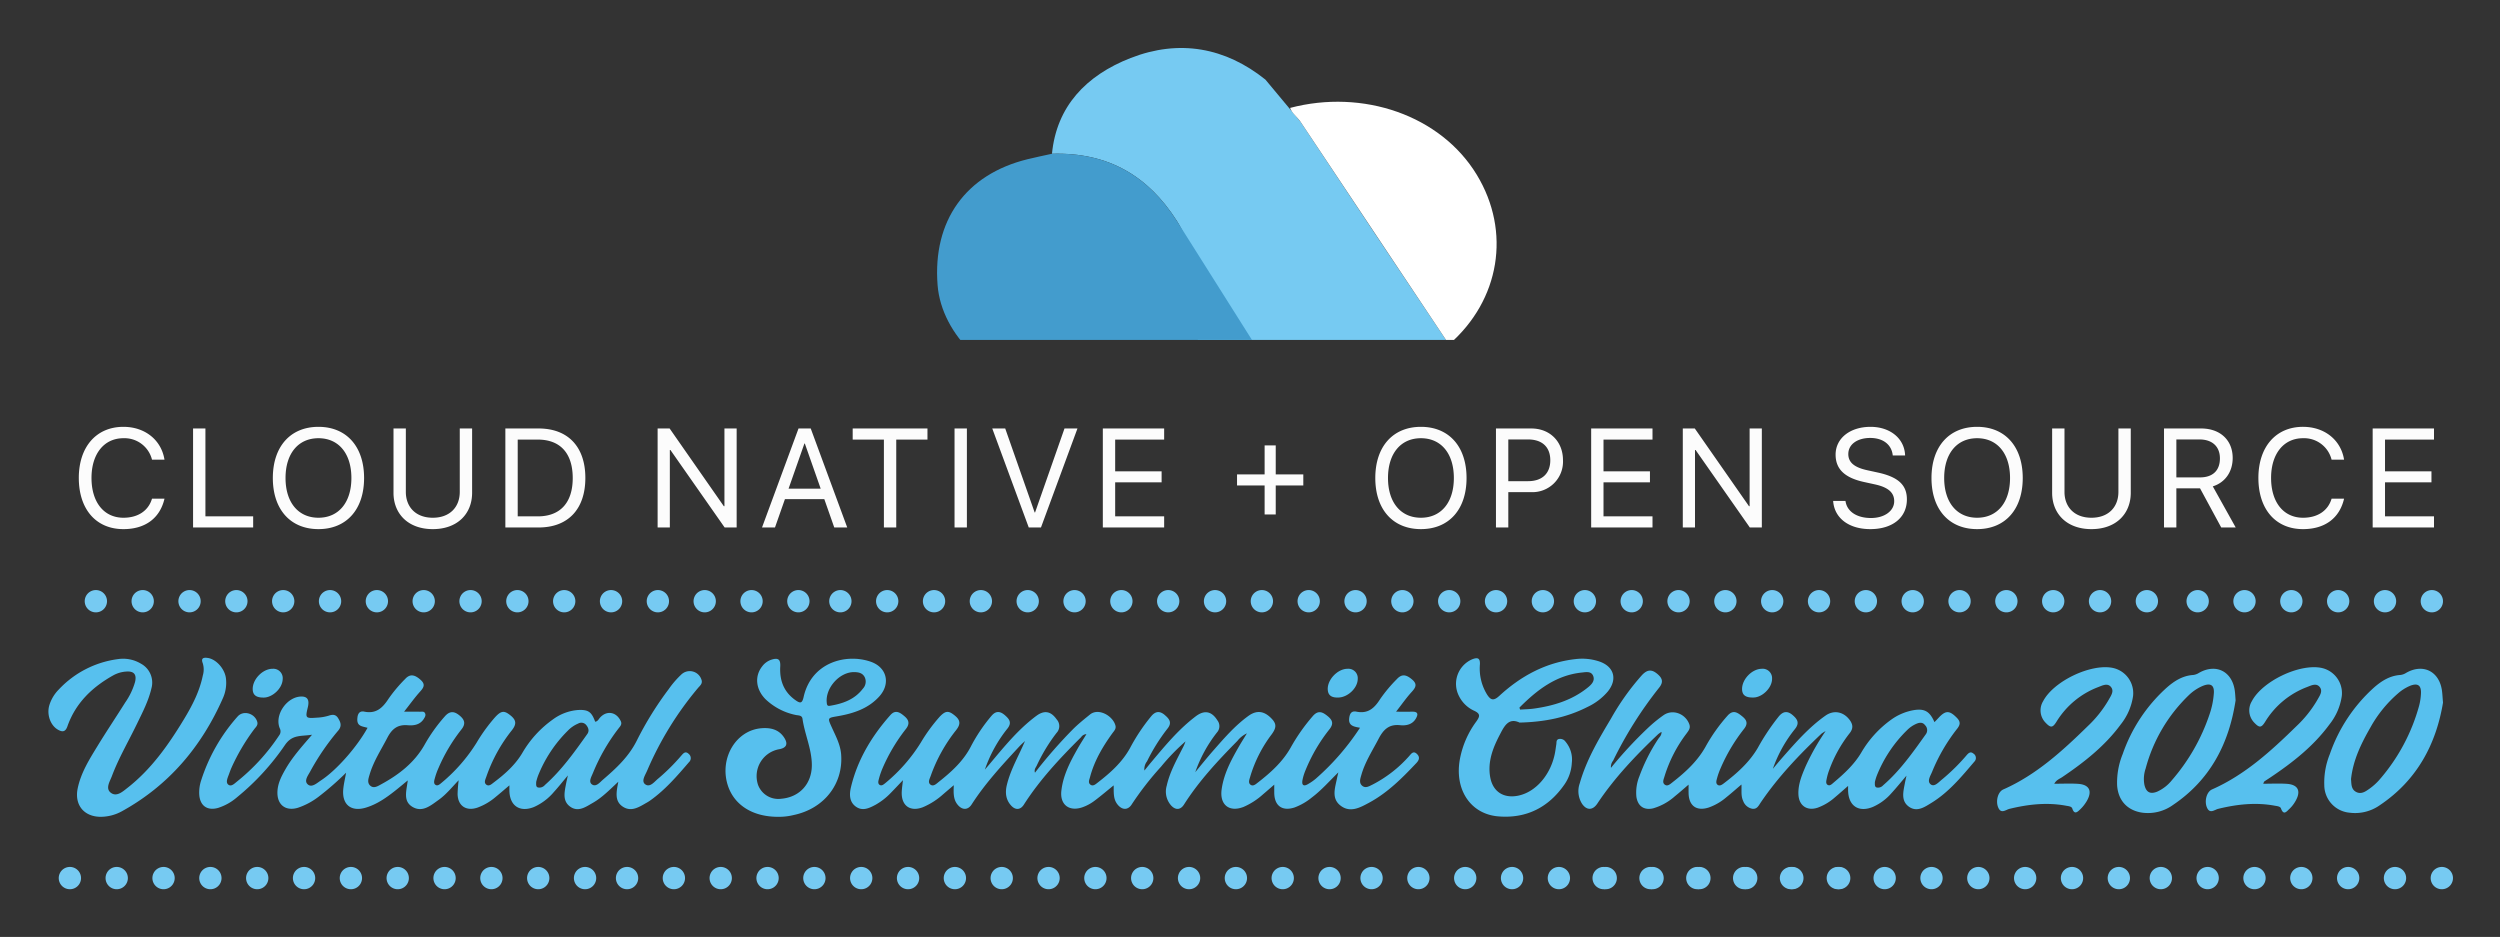 <svg xmlns="http://www.w3.org/2000/svg" role="img" viewBox="11.06 1.56 854.88 320.38"><rect x="11.06" y="1.56" width="854.88" height="320.38" fill="#333333" stroke="none"/><title>cloudnative-opensource-china2020-logo-darkbackground.svg</title><defs><clipPath id="clip-path"><path fill="none" d="M308.435 9.266h269.616v108.53H308.435z"/></clipPath><style>.cls-3{fill:#76caf2}.cls-7{fill:#57c0ee}</style></defs><g clip-path="url(#clip-path)"><path d="M455.737 43.144q25.32 38.149 50.819 76.201c-16.069 16.183-39.042 15.219-60.042 13.537-.053-2.757-19.955-2.918-21.471-5.19-10.792-16.17-1.132-34.274-11.579-50.633-9.643-15.101-23.243-23.501-42.679-22.92 1.554-16.091 11.558-26.77 26.934-32.756 16.627-6.474 32.363-3.575 46.052 7.398" class="cls-3"/><path fill="#439ccd" d="M448.687 132.882c-26.548 1.518-53.146 1.188-79.667.323-19.366-.63-36.022-17.078-37.352-34.171-1.711-22.01 9.576-37.813 30.757-43.027 2.769-.683 5.571-1.25 8.359-1.868 19.436-.582 33.036 7.816 42.679 22.92"/><path fill="#fff" d="M506.556 119.345q-25.44-38.083-50.819-76.201c-.876-1.32-3.09-3.114-3.524-4.685 24.892-6.566 51.514 2.513 63.863 22.912 11.753 19.41 7.91 42.8-9.52 57.974"/></g><path fill="#fcfcfc" d="M38.007 164.993c0-10.628 5.982-17.476 15.248-17.476 7.367 0 12.975 4.48 14.054 11.237h-4.27a9.685 9.685 0 0 0-9.783-7.343c-6.616 0-10.908 5.349-10.908 13.583 0 8.304 4.246 13.607 10.932 13.607 4.973 0 8.54-2.392 9.759-6.522h4.27c-1.55 6.686-6.571 10.416-14.054 10.416-9.337 0-15.248-6.778-15.248-17.5M97.632 181.931H77.081v-33.852h4.224v30.052h16.327v3.8zm11.067-16.915c0 8.328 4.34 13.583 11.261 13.583s11.261-5.255 11.261-13.583c0-8.352-4.34-13.607-11.261-13.607s-11.261 5.255-11.261 13.607m26.861 0c0 10.744-6.006 17.476-15.601 17.476s-15.601-6.732-15.601-17.476 6.006-17.5 15.601-17.5 15.601 6.756 15.601 17.5m14.278 4.762c0 5.115 3.355 8.823 9.219 8.823 5.866 0 9.221-3.708 9.221-8.823v-21.701h4.222v21.983c0 7.225-5.043 12.434-13.443 12.434-8.398 0-13.44-5.209-13.44-12.434v-21.983h4.222zm38.255 8.352h6.872c7.671 0 11.941-4.693 11.941-13.09 0-8.47-4.246-13.163-11.941-13.163h-6.872zm7.155-30.053c10.042 0 15.975 6.264 15.975 16.914 0 10.674-5.912 16.938-15.975 16.938h-11.379v-33.852zM235.935 181.931v-33.852h4.106l18.534 26.579h.21v-26.579h4.176v33.852h-4.106l-18.534-26.485h-.21v26.485h-4.176zm44.778-13.279h10.978l-5.419-15.437h-.14zm12.221 3.589h-13.467l-3.401 9.689h-4.434l12.482-33.852h4.176l12.48 33.852h-4.434zm20.378 9.689v-30.053h-10.674v-3.799h25.57v3.799h-10.674v30.053h-4.222zm24.156-33.854h4.222v33.852h-4.222zm25.377 33.854l-12.48-33.852h4.432l10.066 28.715h.14l10.063-28.715h4.434l-12.479 33.852h-4.176zm46.3 0h-20.971v-33.852h20.971v3.799h-16.749v10.862h15.88v3.754h-15.88v11.637h16.749v3.8zm38.155-4.458h-3.799v-9.899h-9.433v-3.802h9.433v-9.899h3.799v9.899h9.431v3.802h-9.431v9.899zm38.389-12.457c0 8.328 4.34 13.583 11.261 13.583s11.261-5.255 11.261-13.583c0-8.352-4.34-13.607-11.261-13.607s-11.261 5.255-11.261 13.607m26.862 0c0 10.744-6.006 17.476-15.601 17.476s-15.601-6.732-15.601-17.476 6.006-17.5 15.601-17.5 15.601 6.756 15.601 17.5m14.279 1.079h6.756c4.833 0 7.601-2.65 7.601-7.155 0-4.48-2.745-7.109-7.601-7.109h-6.756zm7.86-18.017c6.358 0 10.838 4.458 10.838 10.862a10.452 10.452 0 0 1-10.887 10.908h-7.811v12.081h-4.222v-33.852zM576.135 181.931h-20.972v-33.852h20.972v3.799h-16.75v10.862h15.881v3.754h-15.881v11.637h16.75v3.8zm10.361 0v-33.852h4.104l18.536 26.579h.21v-26.579h4.176v33.852h-4.106l-18.534-26.485h-.212v26.485h-4.174zm55.631-9.079c.492 3.635 3.872 5.842 8.729 5.842 4.596 0 7.929-2.416 7.929-5.747 0-2.839-1.878-4.717-6.571-5.747l-3.754-.821c-6.781-1.48-9.713-4.553-9.713-9.361 0-5.583 4.929-9.501 11.941-9.501 6.759 0 11.637 4.034 11.825 9.783h-4.224c-.374-3.708-3.307-5.984-7.717-5.984-4.222 0-7.483 2.064-7.483 5.513 0 2.675 1.806 4.504 6.426 5.513l3.756.821c7.061 1.55 9.851 4.364 9.851 9.151 0 6.262-4.927 10.179-12.501 10.179-7.391 0-12.318-3.799-12.716-9.641zm33.751-7.835c0 8.328 4.34 13.583 11.261 13.583s11.261-5.255 11.261-13.583c0-8.352-4.34-13.607-11.261-13.607s-11.261 5.255-11.261 13.607m26.862 0c0 10.744-6.006 17.476-15.601 17.476s-15.601-6.732-15.601-17.476 6.006-17.5 15.601-17.5 15.601 6.756 15.601 17.5m14.277 4.762c0 5.115 3.355 8.823 9.218 8.823 5.866 0 9.221-3.708 9.221-8.823v-21.701h4.224v21.983c0 7.225-5.045 12.434-13.445 12.434-8.398 0-13.44-5.209-13.44-12.434v-21.983h4.222zm38.254-4.974h8.094c4.34 0 6.802-2.346 6.802-6.498 0-4.058-2.626-6.474-6.991-6.474h-7.905zm0 17.126h-4.222v-33.852h12.692c6.52 0 10.79 3.988 10.79 10.088 0 4.714-2.556 8.376-6.802 9.711l7.835 14.054h-4.951l-7.249-13.395h-8.094zm28.051-16.938c0-10.628 5.982-17.476 15.248-17.476 7.367 0 12.975 4.48 14.053 11.237h-4.27a9.685 9.685 0 0 0-9.783-7.343c-6.616 0-10.908 5.349-10.908 13.583 0 8.304 4.246 13.607 10.932 13.607 4.973 0 8.54-2.392 9.759-6.522h4.27c-1.55 6.686-6.571 10.416-14.053 10.416-9.337 0-15.248-6.778-15.248-17.5M843.371 181.931h-20.972v-33.852h20.972v3.799h-16.75v10.862h15.881v3.754h-15.881v11.637h16.75v3.8z"/><path d="M483.877 301.823a3.812 3.812 0 1 1-3.812-3.811 3.812 3.812 0 0 1 3.812 3.811m16.015 0a3.812 3.812 0 1 1-3.812-3.811 3.812 3.812 0 0 1 3.812 3.811m16.015 0a3.812 3.812 0 1 1-3.812-3.811 3.812 3.812 0 0 1 3.812 3.811m16.015 0a3.812 3.812 0 1 1-3.812-3.811 3.812 3.812 0 0 1 3.812 3.811m16.015 0a3.812 3.812 0 1 1-3.812-3.811 3.812 3.812 0 0 1 3.812 3.811m16.015 0a3.812 3.812 0 1 1-3.812-3.811 3.812 3.812 0 0 1 3.812 3.811m16.015 0a3.812 3.812 0 1 1-3.812-3.811 3.812 3.812 0 0 1 3.812 3.811m16.015 0a3.812 3.812 0 1 1-3.812-3.811 3.812 3.812 0 0 1 3.812 3.811m16.015 0a3.812 3.812 0 1 1-3.812-3.811 3.812 3.812 0 0 1 3.812 3.811m-382.704 0a3.812 3.812 0 1 1-3.812-3.811 3.812 3.812 0 0 1 3.812 3.811m16.015 0a3.812 3.812 0 1 1-3.812-3.811 3.812 3.812 0 0 1 3.812 3.811m16.015 0a3.812 3.812 0 1 1-3.812-3.811 3.812 3.812 0 0 1 3.812 3.811m16.015 0a3.812 3.812 0 1 1-3.812-3.811 3.812 3.812 0 0 1 3.812 3.811m16.015 0a3.812 3.812 0 1 1-3.812-3.811 3.812 3.812 0 0 1 3.812 3.811m16.015 0a3.812 3.812 0 1 1-3.812-3.811 3.812 3.812 0 0 1 3.812 3.811m16.015 0a3.812 3.812 0 1 1-3.812-3.811 3.812 3.812 0 0 1 3.812 3.811m16.015 0a3.812 3.812 0 1 1-3.812-3.811 3.812 3.812 0 0 1 3.812 3.811m16.015 0a3.812 3.812 0 1 1-3.812-3.811 3.812 3.812 0 0 1 3.812 3.811m16.015 0a3.812 3.812 0 1 1-3.812-3.811 3.812 3.812 0 0 1 3.812 3.811m16.015 0a3.812 3.812 0 1 1-3.812-3.811 3.812 3.812 0 0 1 3.812 3.811m16.015 0a3.812 3.812 0 1 1-3.812-3.811 3.812 3.812 0 0 1 3.812 3.811m16.015 0a3.812 3.812 0 1 1-3.812-3.811 3.812 3.812 0 0 1 3.812 3.811m16.015 0a3.812 3.812 0 1 1-3.812-3.811 3.812 3.812 0 0 1 3.812 3.811m16.015 0a3.812 3.812 0 1 1-3.812-3.811 3.812 3.812 0 0 1 3.812 3.811m16.015 0a3.812 3.812 0 1 1-3.812-3.811 3.812 3.812 0 0 1 3.812 3.811m-430.749 0a3.811 3.811 0 1 1-3.812-3.811 3.812 3.812 0 0 1 3.812 3.811m16.015 0a3.812 3.812 0 1 1-3.812-3.811 3.812 3.812 0 0 1 3.812 3.811m16.015 0a3.812 3.812 0 1 1-3.812-3.811 3.812 3.812 0 0 1 3.812 3.811m16.015 0a3.812 3.812 0 1 1-3.812-3.811 3.812 3.812 0 0 1 3.812 3.811m16.015 0a3.812 3.812 0 1 1-3.812-3.811 3.812 3.812 0 0 1 3.812 3.811m16.015 0a3.812 3.812 0 1 1-3.812-3.811 3.812 3.812 0 0 1 3.812 3.811m16.015 0a3.812 3.812 0 1 1-3.812-3.811 3.812 3.812 0 0 1 3.812 3.811m16.015 0a3.812 3.812 0 1 1-3.812-3.811 3.812 3.812 0 0 1 3.812 3.811m16.015 0a3.812 3.812 0 1 1-3.812-3.811 3.812 3.812 0 0 1 3.812 3.811m16.015 0a3.811 3.811 0 1 1-3.812-3.811 3.812 3.812 0 0 1 3.812 3.811m16.015 0a3.812 3.812 0 1 1-3.812-3.811 3.812 3.812 0 0 1 3.812 3.811m16.015 0a3.812 3.812 0 1 1-3.812-3.811 3.812 3.812 0 0 1 3.812 3.811m412.838 0a3.812 3.812 0 1 1-3.812-3.811 3.812 3.812 0 0 1 3.812 3.811m16.015 0a3.812 3.812 0 1 1-3.812-3.811 3.812 3.812 0 0 1 3.812 3.811m-86.965-94.677a3.812 3.812 0 1 1-3.812-3.811 3.812 3.812 0 0 1 3.812 3.811m16.015 0a3.812 3.812 0 1 1-3.812-3.811 3.812 3.812 0 0 1 3.812 3.811m16.015 0a3.812 3.812 0 1 1-3.812-3.811 3.812 3.812 0 0 1 3.812 3.811m16.015 0a3.812 3.812 0 1 1-3.812-3.811 3.812 3.812 0 0 1 3.812 3.811m16.015 0a3.812 3.812 0 1 1-3.812-3.811 3.812 3.812 0 0 1 3.812 3.811m16.015 0a3.812 3.812 0 1 1-3.812-3.811 3.812 3.812 0 0 1 3.812 3.811m16.015 0a3.812 3.812 0 1 1-3.812-3.811 3.812 3.812 0 0 1 3.812 3.811m16.015 0a3.812 3.812 0 1 1-3.812-3.811 3.812 3.812 0 0 1 3.812 3.811m16.015 0a3.812 3.812 0 1 1-3.812-3.811 3.812 3.812 0 0 1 3.812 3.811m16.015 0a3.812 3.812 0 1 1-3.812-3.811 3.812 3.812 0 0 1 3.812 3.811m16.015 0a3.812 3.812 0 1 1-3.812-3.811 3.812 3.812 0 0 1 3.812 3.811m16.015 0a3.812 3.812 0 1 1-3.812-3.811 3.812 3.812 0 0 1 3.812 3.811m16.015 0a3.812 3.812 0 1 1-3.812-3.811 3.812 3.812 0 0 1 3.812 3.811m-446.764 0a3.812 3.812 0 1 1-3.812-3.811 3.812 3.812 0 0 1 3.812 3.811m16.015 0a3.812 3.812 0 1 1-3.812-3.811 3.812 3.812 0 0 1 3.812 3.811m16.015 0a3.812 3.812 0 1 1-3.812-3.811 3.812 3.812 0 0 1 3.812 3.811m16.015 0a3.812 3.812 0 1 1-3.812-3.811 3.812 3.812 0 0 1 3.812 3.811m16.015 0a3.812 3.812 0 1 1-3.812-3.811 3.812 3.812 0 0 1 3.812 3.811m16.015 0a3.812 3.812 0 1 1-3.812-3.811 3.812 3.812 0 0 1 3.812 3.811m16.015 0a3.812 3.812 0 1 1-3.812-3.811 3.812 3.812 0 0 1 3.812 3.811m16.015 0a3.812 3.812 0 1 1-3.812-3.811 3.812 3.812 0 0 1 3.812 3.811m16.015 0a3.812 3.812 0 1 1-3.812-3.811 3.812 3.812 0 0 1 3.812 3.811m16.015 0a3.812 3.812 0 1 1-3.812-3.811 3.812 3.812 0 0 1 3.812 3.811m16.015 0a3.812 3.812 0 1 1-3.812-3.811 3.812 3.812 0 0 1 3.812 3.811m16.015 0a3.812 3.812 0 1 1-3.812-3.811 3.812 3.812 0 0 1 3.812 3.811m16.015 0a3.812 3.812 0 1 1-3.812-3.811 3.812 3.812 0 0 1 3.812 3.811m16.015 0a3.812 3.812 0 1 1-3.812-3.811 3.812 3.812 0 0 1 3.812 3.811m16.015 0a3.812 3.812 0 1 1-3.812-3.811 3.812 3.812 0 0 1 3.812 3.811m16.015 0a3.812 3.812 0 1 1-3.812-3.811 3.812 3.812 0 0 1 3.812 3.811m-494.809 0a3.812 3.812 0 1 1-3.812-3.811 3.812 3.812 0 0 1 3.812 3.811m16.015 0a3.812 3.812 0 1 1-3.812-3.811 3.812 3.812 0 0 1 3.812 3.811m16.015 0a3.811 3.811 0 1 1-3.812-3.811 3.812 3.812 0 0 1 3.812 3.811m16.015 0a3.812 3.812 0 1 1-3.812-3.811 3.812 3.812 0 0 1 3.812 3.811m16.015 0a3.811 3.811 0 1 1-3.812-3.811 3.812 3.812 0 0 1 3.812 3.811m16.015 0a3.812 3.812 0 1 1-3.812-3.811 3.812 3.812 0 0 1 3.812 3.811m16.015 0a3.811 3.811 0 1 1-3.812-3.811 3.812 3.812 0 0 1 3.812 3.811m16.015 0a3.812 3.812 0 1 1-3.812-3.811 3.812 3.812 0 0 1 3.812 3.811m16.015 0a3.812 3.812 0 1 1-3.812-3.811 3.812 3.812 0 0 1 3.812 3.811m16.015 0a3.812 3.812 0 1 1-3.812-3.811 3.812 3.812 0 0 1 3.812 3.811m16.015 0a3.812 3.812 0 1 1-3.812-3.811 3.812 3.812 0 0 1 3.812 3.811m16.015 0a3.812 3.812 0 1 1-3.812-3.811 3.812 3.812 0 0 1 3.812 3.811m16.015 0a3.812 3.812 0 1 1-3.812-3.811 3.812 3.812 0 0 1 3.812 3.811m16.015 0a3.812 3.812 0 1 1-3.812-3.811 3.812 3.812 0 0 1 3.812 3.811m16.015 0a3.812 3.812 0 1 1-3.812-3.811 3.812 3.812 0 0 1 3.812 3.811m16.015 0a3.812 3.812 0 1 1-3.812-3.811 3.812 3.812 0 0 1 3.812 3.811m478.491 0a3.812 3.812 0 1 1-3.812-3.811 3.812 3.812 0 0 1 3.812 3.811m16.015 0a3.812 3.812 0 1 1-3.812-3.811 3.812 3.812 0 0 1 3.812 3.811m16.015 0a3.812 3.812 0 1 1-3.812-3.811 3.812 3.812 0 0 1 3.812 3.811m16.015 0a3.812 3.812 0 1 1-3.812-3.811 3.812 3.812 0 0 1 3.812 3.811m16.015 0a3.812 3.812 0 1 1-3.812-3.811 3.812 3.812 0 0 1 3.812 3.811m16.015 0a3.812 3.812 0 1 1-3.812-3.811 3.812 3.812 0 0 1 3.812 3.811" class="cls-3"/><path d="M364.97 265.784a165.076 165.076 0 0 1 13.129-15.002c1.786-1.757 3.739-3.312 5.682-4.89 2.938-2.385 7.864.476 8.712 3.787.29 1.137-.48 1.832-1.048 2.619-3.317 4.586-6.167 9.414-7.633 14.942-.244.912-.813 2.03.212 2.694.869.562 1.716-.237 2.395-.76 4.328-3.348 8.391-6.945 11.075-11.85a64.856 64.856 0 0 1 7.278-10.906c1.509-1.784 2.996-1.731 4.594-.348 1.492 1.291 2.624 2.573.876 4.695a63.649 63.649 0 0 0-6.945 11.123 4.39 4.39 0 0 0-.91 3.162c.982-1.2 1.731-2.129 2.496-3.041 4.659-5.547 9.279-11.147 15.113-15.538 2.959-2.23 5.434-1.675 7.355 1.415a3.22 3.22 0 0 1-.157 4.152 47.095 47.095 0 0 0-7.411 13.559c2.059-2.477 4.065-4.999 6.192-7.415 3.717-4.229 7.401-8.511 12.009-11.833 2.665-1.921 5.098-1.716 7.456.502 2.151 2.025 2.255 3.336.529 5.745a45.371 45.371 0 0 0-7.377 14.481c-.253.944-.804 2.088.034 2.776.915.756 1.873-.162 2.612-.734 4.326-3.355 8.366-6.988 11.123-11.828a63.393 63.393 0 0 1 7.688-10.944c1.871-2.095 3.399-1.224 5.047.128 1.608 1.32 2.095 2.559.558 4.485a56.981 56.981 0 0 0-8.207 14.075 17.044 17.044 0 0 0-1.009 3.314c-.297 1.644.355 2.259 1.905 1.33a17.555 17.555 0 0 0 2.636-1.827 84.447 84.447 0 0 0 15.135-17.433c-1.933-.357-3.976-.591-3.705-3.177.159-1.53.707-2.704 2.481-2.337 3.968.821 6.167-1.205 8.144-4.33a49.741 49.741 0 0 1 5.668-6.773c1.685-1.835 3.182-1.656 5.294.176 1.818 1.571 1.127 2.735-.22 4.207-1.784 1.953-3.302 4.145-5.332 6.74 2.238 0 3.889.022 5.537-.005 1.982-.029 2.088.879 1.243 2.346-1.221 2.124-3.452 2.484-5.388 2.276-3.908-.418-5.772 1.61-7.377 4.683-2.105 4.036-4.603 7.874-5.87 12.296-.36 1.26-.922 2.74.304 3.754 1.147.946 2.428.097 3.512-.427a42.961 42.961 0 0 0 12.429-9.643c.753-.801 1.463-2.119 2.793-.787 1.038 1.04.717 2.052-.215 3.041-4.859 5.149-9.846 10.162-16.149 13.568-3.073 1.663-6.45 3.575-9.764 1.043-3.3-2.52-1.866-6.155-1.233-9.458.099-.517.234-1.023.444-1.936-3.14 3.058-5.772 6.105-8.984 8.521a20.827 20.827 0 0 1-5.994 3.481c-4.2 1.366-6.87-.538-6.935-4.951-.012-.794-.002-1.588-.002-2.86-1.424 1.231-2.59 2.257-3.775 3.259a24.391 24.391 0 0 1-6.72 4.357c-4.91 1.924-8.217-.722-7.502-5.96.727-5.344 3.22-9.989 5.846-14.57.816-1.424 1.699-2.81 2.798-4.618a8.924 8.924 0 0 0-3.271 2.595c-6.657 6.756-13.119 13.679-18.234 21.734-1.178 1.856-2.844 2.013-4.391.348a7.129 7.129 0 0 1-1.521-6.776c.999-4.497 3.215-8.497 5.272-12.559a15.448 15.448 0 0 0 1.147-2.59 70.937 70.937 0 0 0-8.337 8.615 104.564 104.564 0 0 0-10.034 12.895c-1.323 2.105-3.372 2.028-4.965-.058-1.39-1.82-1.192-3.988-1.224-6.423-2.298 1.859-4.306 3.575-6.414 5.158a15.217 15.217 0 0 1-4.463 2.402c-4.441 1.431-7.529-1.019-7.015-5.675.584-5.272 2.976-9.878 5.54-14.399.917-1.617 1.931-3.179 3.039-4.994a2.297 2.297 0 0 0-1.839 1.04c-7.176 7.131-14.08 14.49-19.562 23.06-1.171 1.832-2.873 1.962-4.396.266-1.83-2.035-2.035-4.47-1.407-7.046 1.284-5.269 4.036-9.89 6.199-14.976-.642.611-1.323 1.188-1.924 1.837-5.825 6.305-11.664 12.596-16.33 19.856-1.282 1.991-3.247 1.987-4.813.063-1.475-1.81-1.4-3.978-1.291-6.65-1.371 1.168-2.477 2.107-3.58 3.049a24.575 24.575 0 0 1-6.957 4.47c-4.413 1.711-7.485-.533-7.256-5.298.058-1.202.246-2.399.41-3.937-1.509 1.583-2.771 2.943-4.075 4.265a22.23 22.23 0 0 1-5.255 4.125c-2.158 1.156-4.458 2.327-6.783.649-2.296-1.656-2.221-4.311-1.666-6.643 2.247-9.416 7.106-17.467 13.481-24.655 1.777-2.004 3.365-.842 4.854.425 1.504 1.282 1.83 2.597.427 4.357a60.495 60.495 0 0 0-7.927 13.325 26.081 26.081 0 0 0-1.299 3.79c-.174.647-.418 1.538.28 1.977.705.444 1.381-.174 1.919-.603a56.442 56.442 0 0 0 12.142-13.851 57.361 57.361 0 0 1 6.469-8.864c2.042-2.139 3.073-2.134 5.248-.321 1.859 1.547 1.941 2.894.362 4.917a54.153 54.153 0 0 0-8.678 15.627c-.328.949-1.108 2.226-.092 2.998 1.024.775 2.045-.302 2.827-.922 4.285-3.399 8.318-7.012 10.925-11.985a56.467 56.467 0 0 1 7.162-10.66c1.581-1.839 3.095-1.456 4.606-.109 1.393 1.238 2.431 2.455.811 4.502a46.563 46.563 0 0 0-7.727 14.041c.635-.743 1.277-1.477 1.905-2.228 4.825-5.757 9.576-11.596 15.659-16.12 2.8-2.083 5.028-1.625 7.007 1.202a3.372 3.372 0 0 1-.053 4.594 58.987 58.987 0 0 0-6.79 11.21c-.328.676-.949 1.316-.594 2.399m-170.556 3.144c-.012.905-.145 1.654.584 1.902a2.452 2.452 0 0 0 2.404-.847c5.706-5.074 10.097-11.251 14.483-17.428.797-1.12.35-2.24-.456-3.172a2.148 2.148 0 0 0-2.689-.384 10.464 10.464 0 0 0-3.5 2.407 45.125 45.125 0 0 0-10.223 15.497 20.248 20.248 0 0 0-.603 2.025m28.085-.06c-3.061 2.844-5.559 5.431-8.678 7.205-2.382 1.357-4.944 3.273-7.688 1.395-2.841-1.946-2.035-5.045-1.513-7.876.145-.782.336-1.552.625-2.87-1.815 2.163-3.232 3.968-4.775 5.656a19.077 19.077 0 0 1-6.795 5.129c-4.782 1.936-8.26-.323-8.42-5.417-.015-.504-.002-1.009-.002-1.977-1.796 1.518-3.247 2.786-4.741 3.997a20.021 20.021 0 0 1-6.213 3.628c-3.85 1.287-6.667-.606-6.766-4.644a46.769 46.769 0 0 1 .374-4.734c-2.341 2.438-4.297 4.898-6.841 6.711-2.684 1.909-5.542 4.439-8.963 2.402-3.314-1.975-2.025-5.516-1.608-9.05-1.513 1.243-2.747 2.284-4.009 3.285-3.157 2.513-6.421 4.854-10.355 6.032-4.999 1.497-8.152-1.019-7.7-6.225.159-1.827.611-3.633.978-5.73a97.71 97.71 0 0 1-9.443 8.246 24.23 24.23 0 0 1-7.063 3.756c-4.178 1.246-7.097-1.019-6.978-5.397.077-2.877 1.342-5.337 2.723-7.751 2.356-4.125 5.508-7.657 9.12-11.838-3.792.587-6.74-.118-9.216 3.447a84.16 84.16 0 0 1-16.434 17.93 18.412 18.412 0 0 1-6.498 3.652c-3.691 1.028-6.17-.731-6.428-4.555a13.342 13.342 0 0 1 .707-5.018A60.505 60.505 0 0 1 92.322 246.559c1.962-2.214 5.805-1.103 6.698 1.796.364 1.188-.495 1.832-1.055 2.588a69.579 69.579 0 0 0-7.746 13.129c-.364.813-.649 1.661-.961 2.498-.408 1.093-1.057 2.522-.159 3.273 1.026.857 2.163-.357 3.013-1.04a68.663 68.663 0 0 0 14.406-15.777 2.228 2.228 0 0 0 .21-2.421c-1.929-4.594 2.522-10.932 7.519-10.865 1.977.027 2.662 1.214 2.086 3.618-.91 3.792-.838 3.903 3.203 3.599a16.321 16.321 0 0 0 3.951-.676c1.378-.463 2.409-.439 3.218.891.838 1.373 1.304 2.617.075 4.137a82.386 82.386 0 0 0-9.552 13.892c-.736 1.427-2.334 3.312-.934 4.574 1.386 1.25 3.138-.451 4.511-1.345 5.294-3.445 12.316-11.42 15.941-17.998-.69-.181-1.366-.316-2.011-.541-1.511-.524-1.603-1.745-1.436-3.07.169-1.366.864-2.221 2.31-1.919 4.065.85 6.315-1.294 8.347-4.454a51.02 51.02 0 0 1 5.689-6.756c1.62-1.748 3.225-1.489 5.294.393 1.682 1.533.987 2.629-.263 4.012-1.784 1.977-3.338 4.162-5.441 6.826 2.204 0 3.836-.019 5.467.01.594.01 1.328-.2 1.687.49.379.731-.029 1.354-.42 1.975-1.294 2.064-3.519 2.327-5.465 2.158-3.614-.311-5.484 1.369-7.027 4.343-2.134 4.118-4.705 8.016-6.027 12.518-.374 1.27-.941 2.745.198 3.783 1.214 1.106 2.607.176 3.725-.432 6.047-3.285 11.374-7.37 14.857-13.513a55.766 55.766 0 0 1 6.998-9.795c1.75-1.953 3.317-1.644 5.067-.157 1.699 1.443 2.083 2.798.497 4.763a58.545 58.545 0 0 0-7.777 13.1 24.418 24.418 0 0 0-1.262 3.524c-.2.739-.524 1.752.22 2.247.777.517 1.523-.244 2.127-.734a56.955 56.955 0 0 0 11.939-13.682 57.354 57.354 0 0 1 6.462-8.869c2.052-2.151 3.075-2.156 5.248-.35 1.844 1.533 1.984 2.865.393 4.915a53.269 53.269 0 0 0-8.757 15.881c-.295.888-.963 2.037-.051 2.759.937.741 1.871-.205 2.612-.763 3.727-2.802 7.193-5.871 9.646-9.928a36.5 36.5 0 0 1 10.563-11.616 16.622 16.622 0 0 1 8.407-3.191c3.618-.215 4.772.562 6.013 3.993.903-.094 1.209-.92 1.714-1.46 2.303-2.472 5.516-1.907 7.024 1.209.575 1.188-.215 1.839-.782 2.602a65.431 65.431 0 0 0-8.661 15.055c-.502 1.282-1.637 3.051-.463 3.976 1.427 1.12 2.766-.649 3.826-1.557 4.545-3.896 8.898-7.92 11.632-13.474a114.392 114.392 0 0 1 10.875-17.517 32.065 32.065 0 0 1 4.384-5.057 4.191 4.191 0 0 1 6.761 1.731c.582 1.443-.476 2.158-1.183 3.008a112.752 112.752 0 0 0-17.344 28.206c-.63 1.489-2.112 3.573-.686 4.661 1.658 1.265 3.177-.905 4.483-1.953a68.218 68.218 0 0 0 7.794-7.741c.715-.792 1.439-1.832 2.624-.678a1.868 1.868 0 0 1 .063 2.848c-4.024 4.68-8.041 9.368-13.115 12.989a12.596 12.596 0 0 1-1.125.729c-2.648 1.494-5.407 3.481-8.434 1.424-2.822-1.919-2.122-5.021-1.463-8.485m429.677.114c0 .903-.118 1.637.637 1.868a2.314 2.314 0 0 0 2.18-.746c5.851-5.062 10.24-11.355 14.691-17.587a2.378 2.378 0 0 0-.338-2.971c-.765-1.011-1.769-.987-2.88-.529a10.277 10.277 0 0 0-3.295 2.24 44.889 44.889 0 0 0-10.399 15.693 19.672 19.672 0 0 0-.596 2.032m10.812-2.189c-1.907 2.233-3.462 4.178-5.149 6.001a18.011 18.011 0 0 1-6.431 4.731c-4.775 1.905-8.19-.343-8.383-5.472-.017-.427-.002-.854-.002-1.75-1.736 1.511-3.16 2.79-4.63 4.014a18.303 18.303 0 0 1-5.723 3.413c-3.652 1.253-6.476-.647-6.636-4.521-.142-3.406 1.127-6.481 2.428-9.525a78.017 78.017 0 0 1 6.872-12.127 12.026 12.026 0 0 0-1.407.879c-7.613 7.203-14.814 14.773-20.733 23.47-.756 1.11-1.301 2.469-2.993 2.201a4.141 4.141 0 0 1-3.078-2.706c-.789-1.685-.471-3.481-.565-5.583-1.861 1.581-3.498 3.034-5.204 4.398a18.95 18.95 0 0 1-5.994 3.478c-4.19 1.342-6.834-.582-6.887-5.016-.01-.784 0-1.567 0-2.81-1.731 1.472-3.16 2.752-4.654 3.949a19.224 19.224 0 0 1-7.427 4.147c-3.123.748-5.269-.707-5.759-3.906a14.723 14.723 0 0 1 1.033-7.082 61.046 61.046 0 0 1 6.377-12.653c.444-.705 1.241-1.27 1.171-2.501a9.751 9.751 0 0 0-1.13.78c-7.669 7.275-14.935 14.906-20.815 23.745-1.567 2.356-3.679 2.397-5.269-.002a8.061 8.061 0 0 1-.729-6.966c2.267-7.997 6.479-15.072 10.686-22.125a84.146 84.146 0 0 1 10.561-14.824c1.871-1.989 3.399-2.035 5.339-.367 1.637 1.41 2.134 2.711.488 4.726a135.298 135.298 0 0 0-15.683 24.897 3.368 3.368 0 0 0-.734 2.443 144.161 144.161 0 0 1 12.856-13.839 46.666 46.666 0 0 1 5.195-4.215c3.107-2.115 7.394-.468 8.731 3.104.514 1.376-.21 2.192-.886 3.136a46.931 46.931 0 0 0-7.565 14.688c-.278.992-.939 2.221.164 2.93.934.599 1.873-.338 2.614-.915 4.391-3.423 8.453-7.157 11.229-12.093a57.964 57.964 0 0 1 7.58-10.691c1.941-2.139 3.471-.934 5.05.35 1.53 1.243 1.948 2.481.492 4.287a59.591 59.591 0 0 0-7.934 13.317 23.852 23.852 0 0 0-1.255 3.527c-.196.739-.517 1.738.241 2.242.758.507 1.583-.145 2.194-.611 4.49-3.435 8.68-7.174 11.562-12.142a75.197 75.197 0 0 1 7.14-10.681c1.574-1.885 3.095-1.864 4.791-.377 1.538 1.349 2.392 2.638.707 4.724a45.474 45.474 0 0 0-7.541 13.588c1.137-1.34 2.252-2.699 3.416-4.017 4.497-5.098 8.975-10.228 14.582-14.174 2.834-1.994 6.093-1.364 8.205 1.4 1.149 1.509 1.393 2.906.08 4.582a45.393 45.393 0 0 0-7 12.598 18.667 18.667 0 0 0-.83 2.819c-.145.758-.48 1.769.241 2.257.785.531 1.504-.263 2.1-.765 3.563-2.998 6.974-6.126 9.404-10.187a36.387 36.387 0 0 1 10.177-11.258 18.794 18.794 0 0 1 7.297-3.225c4.077-.792 5.916.188 7.592 4.009.461-.483.896-.917 1.311-1.371 2.472-2.716 3.809-2.696 6.348-.101 1.236 1.265 1.243 2.262.138 3.679a60.84 60.84 0 0 0-8.608 14.773c-.558 1.39-1.902 3.319-.381 4.367 1.25.864 2.684-.888 3.836-1.798a67.462 67.462 0 0 0 8.386-8.284c.63-.707 1.308-1.335 2.264-.529a1.767 1.767 0 0 1 .331 2.79c-4.405 5.18-8.75 10.445-14.633 14.063-2.332 1.431-4.946 3.273-7.681 1.361-2.807-1.967-2.001-5.062-1.468-7.893.145-.775.326-1.542.587-2.761m-359.951-35.407c-4.992.022-9.822 5.523-9.262 10.491.084.741.191 1.173 1.077 1.028 4.41-.715 8.465-2.146 11.282-5.866a3.501 3.501 0 0 0 .575-3.993c-.799-1.451-2.204-1.646-3.671-1.661m-25.918 49.484c-8.898.019-15.304-4.21-17.329-11.222-2.609-9.045 3.012-18.345 11.591-19.062 3.07-.258 5.931.345 7.785 3.143 1.477 2.228.855 3.594-1.719 4.041A9.345 9.345 0 0 0 270.283 269.97a7.379 7.379 0 0 0 7.884 4.726c6.319-.509 10.561-5.146 10.503-11.649-.048-5.426-2.443-10.406-3.198-15.709-.183-1.282-1.497-1.086-2.38-1.308a21.077 21.077 0 0 1-10.295-5.405c-3.321-3.387-3.737-7.831-1.132-11.169a6.498 6.498 0 0 1 3.198-2.322c2.312-.724 3.138-.099 3.005 2.317-.263 4.792 1.214 8.762 5.289 11.594 1.617 1.125 2.223.999 2.699-1.135 2.667-11.978 14.671-15 23.014-12.048 5.47 1.936 6.793 7.485 2.873 11.84-3.778 4.193-8.883 5.839-14.239 6.766-3.471.599-3.51.507-2.013 3.809 1.361 3.005 2.955 5.924 3.203 9.31.746 10.116-5.89 18.541-16.323 20.692a20.67 20.67 0 0 1-5.25.589m253.505-37.328c.08.224.162.449.244.671 1.579-.111 3.169-.128 4.731-.348 6.706-.937 13.049-2.868 18.415-7.208 1.173-.946 2.452-2.185 1.88-3.836-.644-1.859-2.522-1.429-3.954-1.279-8.859.925-15.355 6.013-21.317 11.999m.046 5.11c-3.807-1.801-5.269 1.313-6.795 4.236-2.346 4.497-4.147 9.165-3.247 14.365.871 5.023 4.596 7.423 9.605 6.385 6.114-1.265 11.27-7.343 12.603-14.874.157-.881.261-1.769.406-2.65.111-.678-.089-1.55.792-1.827a2.231 2.231 0 0 1 2.363.905 9.461 9.461 0 0 1 2.148 7.249 14.281 14.281 0 0 1-2.455 7.285c-5.477 7.956-13.11 11.809-22.707 11-9.641-.811-15.116-9.424-13.052-19.871a31.321 31.321 0 0 1 5.446-12.424c1.301-1.794 1.719-2.783-.739-3.877a10.779 10.779 0 0 1-5.086-4.992 9.126 9.126 0 0 1 4.553-12.562c1.75-.688 2.725-.49 2.612 1.728a16.956 16.956 0 0 0 2.407 10.266c1.241 1.955 2.218 2.37 4.224.524 7.394-6.802 15.919-11.449 26.094-12.579a18.433 18.433 0 0 1 8.2.85c4.963 1.743 6.151 6.035 2.86 10.177a20.479 20.479 0 0 1-6.978 5.332c-7.147 3.65-14.797 5.156-23.253 5.354M45.553 280.87c-5.769.017-9.1-4.05-7.927-9.723 1.11-5.361 3.99-9.919 6.781-14.486 3.073-5.033 6.363-9.931 9.499-14.922a23.525 23.525 0 0 0 3.336-6.981c.613-2.595-.379-3.754-3.039-3.556a10.504 10.504 0 0 0-4.347 1.26c-7.244 4.034-12.95 9.486-15.75 17.491-.7 1.996-1.786 1.962-3.261 1.11-2.544-1.47-3.838-5.125-2.938-8.258a13.04 13.04 0 0 1 3.261-5.475 33.718 33.718 0 0 1 20.349-10.399 11.804 11.804 0 0 1 7.741 1.574 7.352 7.352 0 0 1 3.573 8.475c-1.004 4.299-3.044 8.185-4.946 12.122-2.872 5.948-6.242 11.661-8.567 17.86-.688 1.832-2.293 4.207-.357 5.687 1.982 1.513 4.072-.413 5.709-1.695 8.089-6.329 13.906-14.575 19.171-23.241 2.88-4.738 5.451-9.646 6.571-15.161a7.184 7.184 0 0 0-.027-4.219c-.7-1.789.345-2.001 1.76-1.781 2.892.447 5.784 3.729 6.179 6.983a12.862 12.862 0 0 1-1.062 6.814c-7.331 16.595-18.505 29.789-34.518 38.624a15.124 15.124 0 0 1-7.188 1.895M768.102 238.434c.13-2.576-1.137-3.464-3.942-2.274a15.678 15.678 0 0 0-4.647 3.131A54.142 54.142 0 0 0 744.76 264.39a10.927 10.927 0 0 0-.408 5.569c.601 2.513 1.948 3.264 4.333 2.32a13.694 13.694 0 0 0 5.047-3.91A66.716 66.716 0 0 0 766.574 245.958a28.132 28.132 0 0 0 1.528-7.524m7.428 2.6c-2.257 14.886-8.726 27.253-21.438 35.805a14.69 14.69 0 0 1-10.423 2.624c-5.129-.727-8.301-4.145-8.654-9.327a25.839 25.839 0 0 1 1.905-10.722 54.465 54.465 0 0 1 15.075-22.734c2.576-2.262 5.431-4.067 9.006-4.309a4.6 4.6 0 0 0 1.982-.71c5.832-3.346 11.413-.529 12.282 6.175.138 1.06.179 2.131.266 3.198m39.469 26.939c.147 1.634-.014 3.503 1.801 4.422 1.682.852 3.145-.159 4.439-1.084a19.807 19.807 0 0 0 3.389-3.025 64.381 64.381 0 0 0 13.684-25.519 19.438 19.438 0 0 0 .596-3.971c.176-2.897-1.089-3.78-3.754-2.706a15.162 15.162 0 0 0-4.065 2.564 42.564 42.564 0 0 0-9.426 11.601c-3.172 5.516-5.96 11.203-6.665 17.718m31.45-26.142c-2.337 14.097-8.811 26.461-21.524 35.013a14.684 14.684 0 0 1-10.423 2.619 9.485 9.485 0 0 1-8.646-9.334 25.865 25.865 0 0 1 1.907-10.722 54.485 54.485 0 0 1 15.077-22.731c2.578-2.262 5.434-4.067 9.009-4.306a4.562 4.562 0 0 0 1.982-.712c5.731-3.293 11.268-.608 12.243 5.921.171 1.144.21 2.308.377 4.253m-132.939 27.73c2.952 0 5.549-.138 8.127.031 3.865.258 4.973 2.433 3.034 5.825a13.084 13.084 0 0 1-2.308 2.928c-.869.828-1.946 1.941-2.684-.314-.241-.736-1.311-.806-2.107-.953-6.546-1.217-12.975-.492-19.378 1.069-1.262.307-2.868 1.859-3.848-.476-.927-2.201-.104-5.347 1.743-6.163 11.258-4.98 20.151-13.107 28.795-21.561a39.727 39.727 0 0 0 7.314-9.209c.7-1.279 1.854-2.8.744-4.219-1.161-1.487-2.894-.582-4.234-.07A28.674 28.674 0 0 0 714.292 248.328c-1.303 2.09-1.967 2.221-3.693.41a6.008 6.008 0 0 1-.888-7.401c3.544-6.797 16.158-12.871 23.699-11.408a8.82 8.82 0 0 1 7.058 9.641 20.229 20.229 0 0 1-4.224 9.721c-5.424 7.389-12.516 12.938-20.028 18.019-.857.579-1.931.898-2.706 2.25m71.456 0c2.875 0 5.472-.14 8.05.031 3.865.258 4.963 2.431 3.034 5.829a11.077 11.077 0 0 1-2.119 2.737c-.852.77-1.958 2.44-2.873-.13-.263-.739-1.316-.804-2.115-.953-6.546-1.214-12.975-.49-19.376 1.072-1.262.307-2.87 1.859-3.848-.478-.924-2.206-.101-5.344 1.748-6.163 11.256-4.98 20.151-13.107 28.793-21.561a39.739 39.739 0 0 0 7.316-9.209c.698-1.279 1.854-2.8.739-4.219-1.163-1.485-2.894-.579-4.234-.068a28.669 28.669 0 0 0-14.416 11.881c-1.301 2.088-1.967 2.216-3.693.406a6.007 6.007 0 0 1-.886-7.401c3.546-6.797 16.163-12.871 23.702-11.403a8.814 8.814 0 0 1 7.053 9.641 20.228 20.228 0 0 1-4.224 9.721c-5.424 7.389-12.511 12.946-20.037 18.007-.741.5-1.497.973-2.228 1.482-.118.082-.15.29-.386.777m-683.752-29.462c-2.556.017-3.691-.869-3.741-2.846-.084-3.411 3.464-7.027 6.814-6.998a3.216 3.216 0 0 1 3.44 3.536c-.087 3.227-3.611 6.334-6.513 6.307" class="cls-7"/><path d="M468.667 240.086c-2.279.068-3.476-.743-3.58-2.735-.176-3.353 3.36-7.061 6.713-7.097a3.223 3.223 0 0 1 3.544 3.437c-.019 3.22-3.49 6.368-6.677 6.394m142.074-.013c-2.742.092-3.973-.789-3.976-2.923-.002-3.338 3.389-6.817 6.648-6.892a3.227 3.227 0 0 1 3.611 3.367c.029 3.21-3.411 6.392-6.283 6.447" class="cls-7"/><path d="M753.769 301.823a3.812 3.812 0 1 1-3.812-3.811 3.812 3.812 0 0 1 3.812 3.811m16.015 0a3.812 3.812 0 1 1-3.812-3.811 3.812 3.812 0 0 1 3.812 3.811m16.015 0a3.812 3.812 0 1 1-3.812-3.811 3.812 3.812 0 0 1 3.812 3.811m16.015 0a3.812 3.812 0 1 1-3.812-3.811 3.812 3.812 0 0 1 3.812 3.811m16.015 0a3.812 3.812 0 1 1-3.812-3.811 3.812 3.812 0 0 1 3.812 3.811m16.015 0a3.812 3.812 0 1 1-3.812-3.811 3.812 3.812 0 0 1 3.812 3.811m16.015 0a3.812 3.812 0 1 1-3.812-3.811 3.812 3.812 0 0 1 3.812 3.811m-286.613 0a3.812 3.812 0 1 1-3.812-3.811 3.812 3.812 0 0 1 3.812 3.811m16.015 0a3.812 3.812 0 1 1-3.812-3.811 3.812 3.812 0 0 1 3.812 3.811m16.015 0a3.812 3.812 0 1 1-3.812-3.811 3.812 3.812 0 0 1 3.812 3.811m16.015 0a3.812 3.812 0 1 1-3.812-3.811 3.812 3.812 0 0 1 3.812 3.811m16.015 0a3.812 3.812 0 1 1-3.812-3.811 3.812 3.812 0 0 1 3.812 3.811m16.015 0a3.812 3.812 0 1 1-3.812-3.811 3.812 3.812 0 0 1 3.812 3.811m16.015 0a3.812 3.812 0 1 1-3.812-3.811 3.812 3.812 0 0 1 3.812 3.811m16.015 0a3.812 3.812 0 1 1-3.812-3.811 3.812 3.812 0 0 1 3.812 3.811m16.015 0a3.812 3.812 0 1 1-3.812-3.811 3.812 3.812 0 0 1 3.812 3.811m16.015 0a3.812 3.812 0 1 1-3.812-3.811 3.812 3.812 0 0 1 3.812 3.811m16.015 0a3.812 3.812 0 1 1-3.812-3.811 3.812 3.812 0 0 1 3.812 3.811m16.015 0a3.812 3.812 0 1 1-3.812-3.811 3.812 3.812 0 0 1 3.812 3.811" class="cls-3"/></svg>